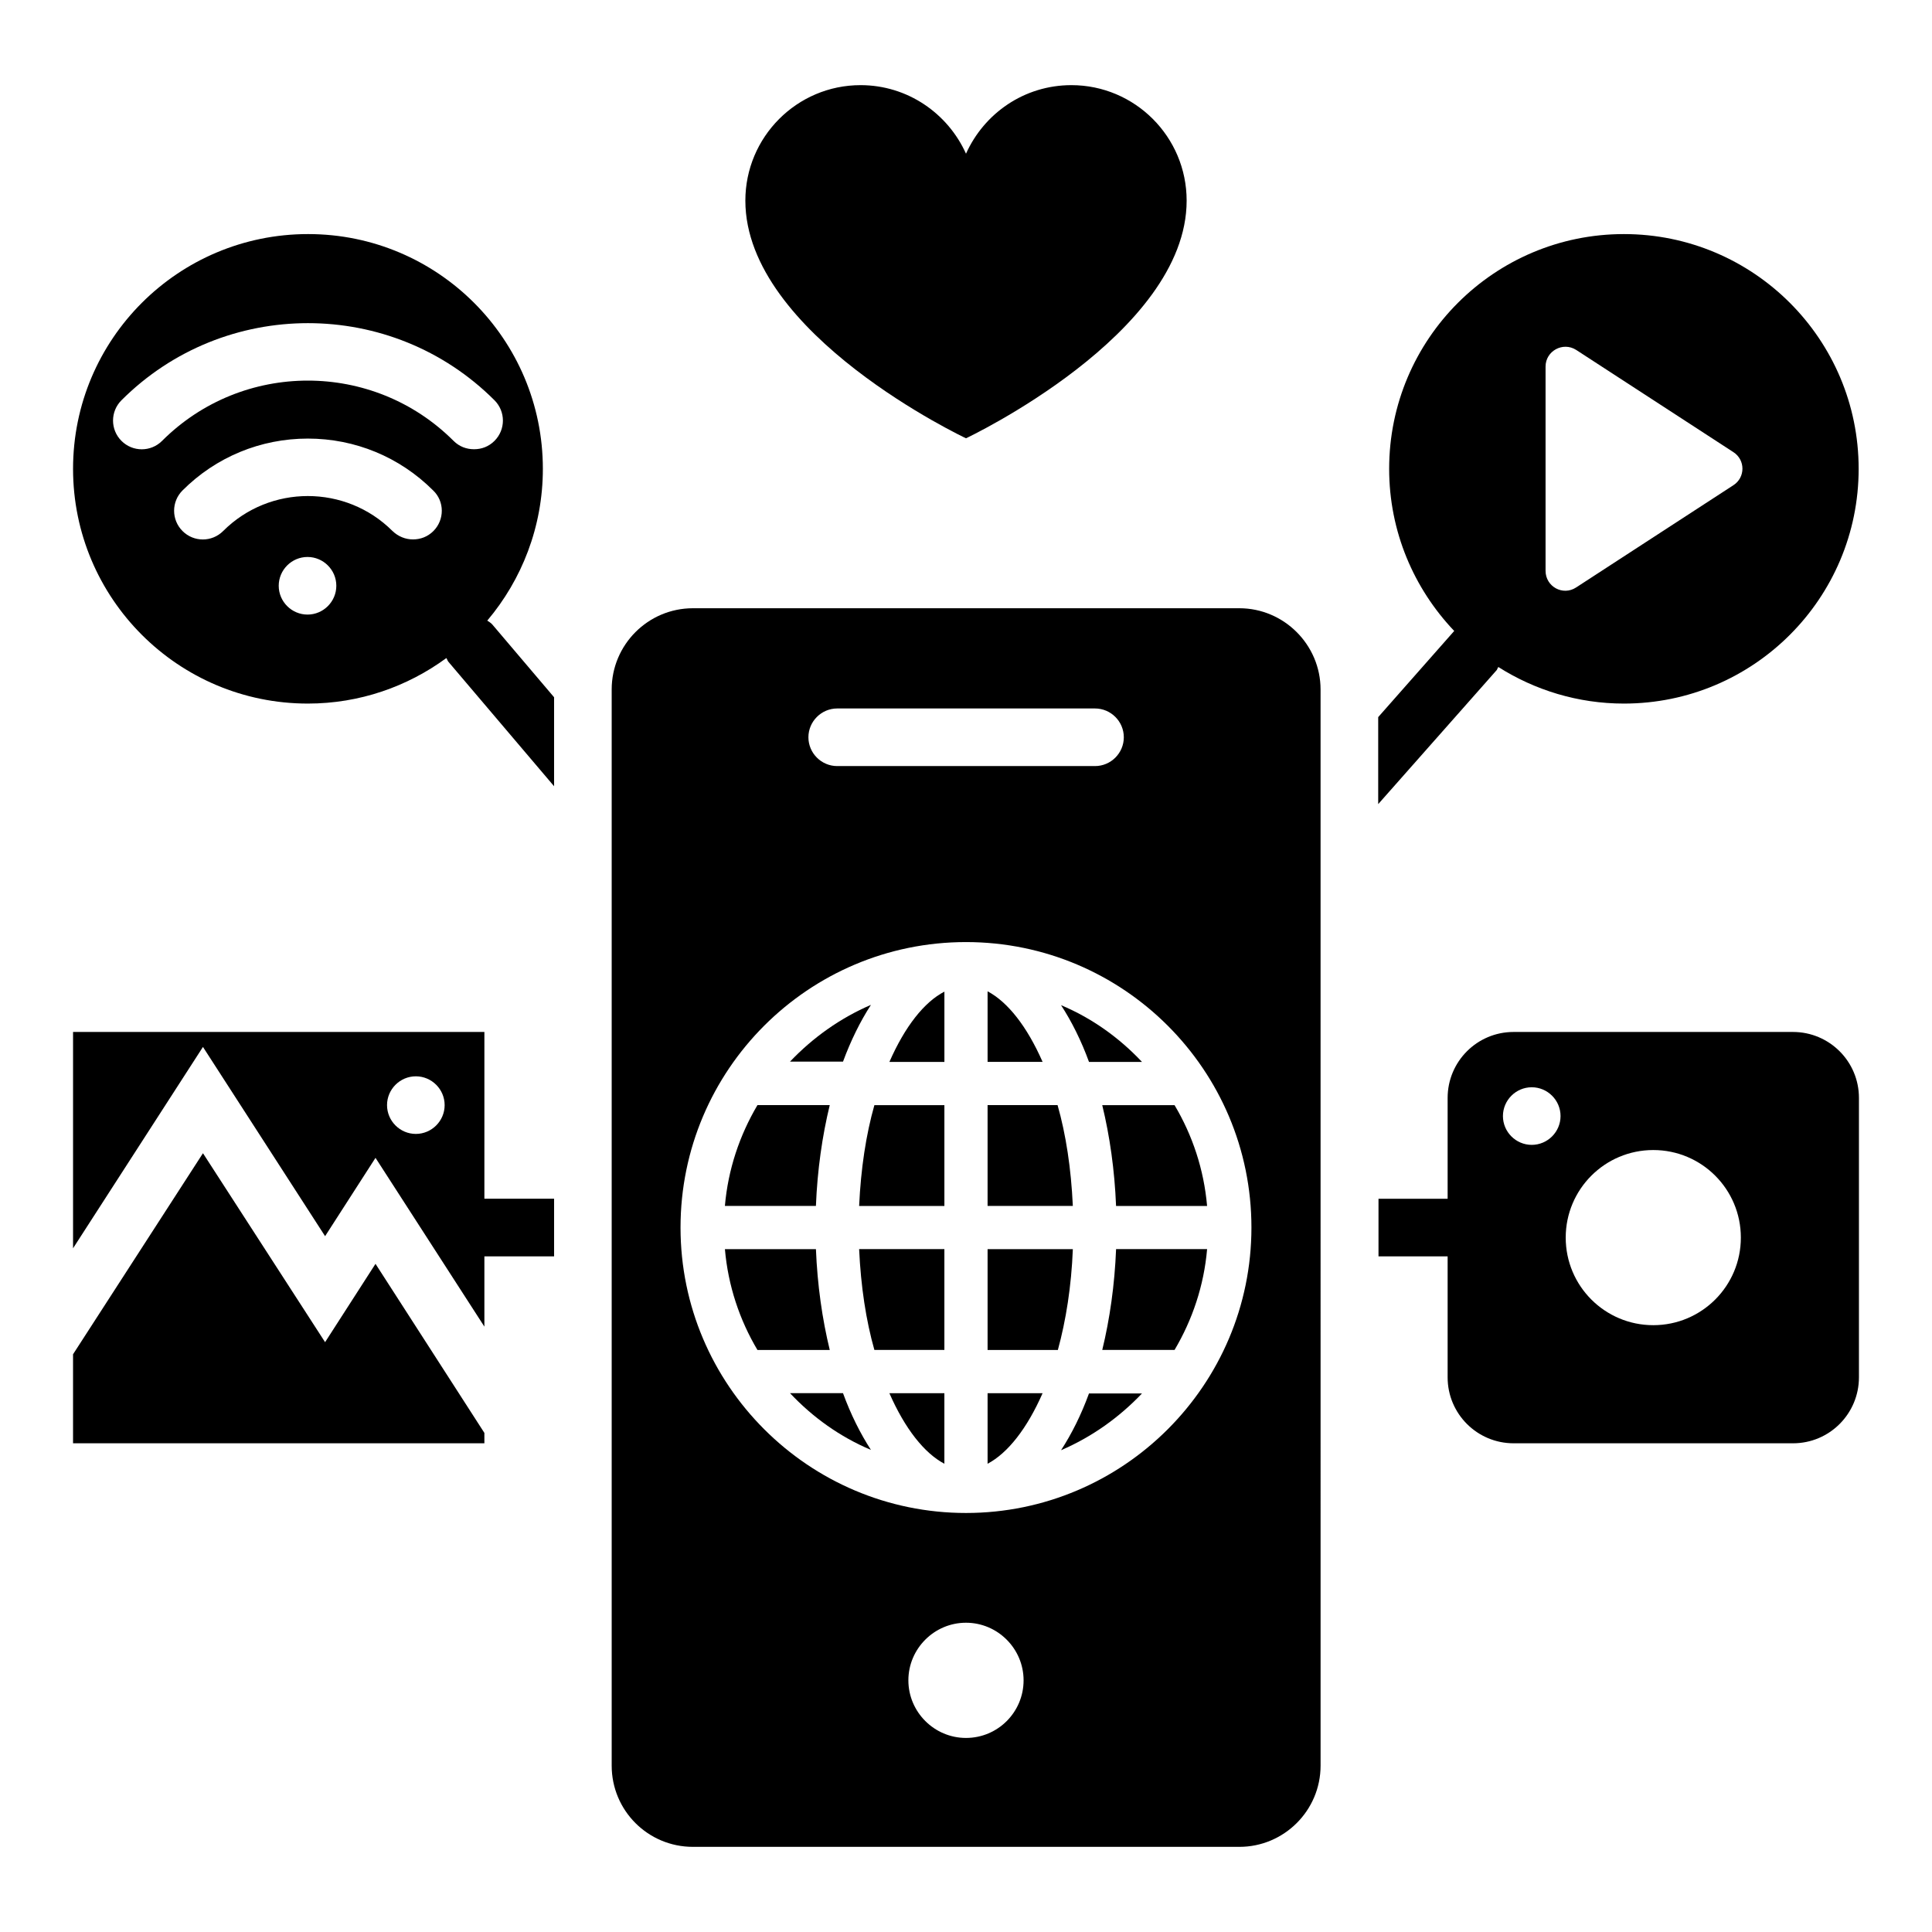 <?xml version="1.0" encoding="UTF-8"?>
<!-- Uploaded to: ICON Repo, www.svgrepo.com, Generator: ICON Repo Mixer Tools -->
<svg fill="#000000" width="800px" height="800px" version="1.1" viewBox="144 144 512 512" xmlns="http://www.w3.org/2000/svg">
 <g>
  <path d="m400 260.15s58.473-27.559 58.473-62.977c0-16.945-13.742-30.609-30.535-30.609-12.52 0-23.129 7.481-27.938 18.168-4.809-10.688-15.496-18.168-27.938-18.168-16.871 0-30.535 13.742-30.535 30.609 0 35.496 58.473 62.977 58.473 62.977z"/>
  <path d="m375.72 501.75h18.551v-26.719h-22.594c0.457 9.926 1.832 18.93 4.043 26.719z"/>
  <path d="m394.27 531.91v-18.703h-14.578c4.121 9.391 9.234 15.879 14.578 18.703z"/>
  <path d="m379.7 425.42h14.578v-18.625c-5.344 2.746-10.457 9.234-14.578 18.625z"/>
  <path d="m371.68 463.59h22.594v-26.719h-18.551c-2.211 7.789-3.586 16.793-4.043 26.719z"/>
  <path d="m363.89 436.87h-19.16c-4.734 8.016-7.785 17.023-8.625 26.719h24.121c0.383-9.543 1.68-18.551 3.664-26.719z"/>
  <path d="m374.81 410.3c-8.168 3.512-15.418 8.703-21.449 15.039h14.047c2.059-5.574 4.578-10.688 7.402-15.039z"/>
  <path d="m446.64 425.42c-6.031-6.414-13.281-11.602-21.449-15.039 2.824 4.352 5.344 9.391 7.406 15.039z"/>
  <path d="m353.36 513.2c6.031 6.414 13.281 11.602 21.449 15.039-2.824-4.352-5.344-9.391-7.406-15.039z"/>
  <path d="m360.23 475.04h-24.121c0.84 9.695 3.894 18.777 8.625 26.719h19.16c-1.984-8.168-3.281-17.176-3.664-26.719z"/>
  <path d="m425.19 528.32c8.168-3.512 15.418-8.703 21.449-15.039h-14.047c-2.059 5.652-4.578 10.688-7.402 15.039z"/>
  <path d="m472.44 305.19h-144.81c-11.91 0-21.527 9.695-21.527 21.527v285.19c0 11.91 9.617 21.527 21.527 21.527h144.81c11.832 0 21.527-9.617 21.527-21.527l-0.004-285.19c0-11.832-9.691-21.527-21.523-21.527zm-106.57 26.562h68.32c4.199 0 7.633 3.434 7.633 7.633s-3.434 7.633-7.633 7.633h-68.32c-4.199 0-7.633-3.434-7.633-7.633 0-4.195 3.438-7.633 7.633-7.633zm34.125 272.82c-8.398 0-15.266-6.871-15.266-15.266 0-8.398 6.871-15.266 15.266-15.266 8.398 0 15.266 6.871 15.266 15.266 0 8.398-6.793 15.266-15.266 15.266zm0-59.617c-41.68 0-75.648-33.895-75.648-75.648s33.895-75.648 75.648-75.648 75.648 33.895 75.648 75.648c-0.004 41.758-33.973 75.648-75.648 75.648z"/>
  <path d="m405.72 406.71v18.703h14.578c-4.121-9.391-9.234-15.879-14.578-18.703z"/>
  <path d="m436.11 501.75h19.16c4.734-8.016 7.785-17.023 8.625-26.719h-24.121c-0.383 9.543-1.68 18.551-3.664 26.719z"/>
  <path d="m439.77 463.59h24.121c-0.84-9.695-3.894-18.777-8.625-26.719h-19.16c1.984 8.168 3.281 17.176 3.664 26.719z"/>
  <path d="m424.27 436.87h-18.551v26.719h22.594c-0.457-9.926-1.828-18.93-4.043-26.719z"/>
  <path d="m405.72 475.04v26.719h18.625c2.137-7.785 3.586-16.871 3.969-26.719z"/>
  <path d="m405.72 531.91c5.344-2.824 10.457-9.312 14.578-18.703h-14.578z"/>
  <path d="m619.16 417.48h-74.043c-9.695 0-17.48 7.863-17.48 17.48v26.719h-18.32v15.266h18.32v32.062c0 9.695 7.863 17.48 17.48 17.48h74.043c9.695 0 17.48-7.863 17.48-17.48v-74.043c0-9.699-7.863-17.484-17.48-17.484zm-69.234 29.922c-4.199 0-7.633-3.434-7.633-7.633s3.434-7.633 7.633-7.633 7.633 3.434 7.633 7.633-3.438 7.633-7.633 7.633zm32.211 47.785c-12.824 0-23.207-10.383-23.207-23.207s10.383-23.207 23.207-23.207c12.824 0 23.207 10.383 23.207 23.207s-10.383 23.207-23.207 23.207z"/>
  <path d="m273.13 308.47c9.16-10.84 14.734-24.887 14.734-40.227 0-34.352-27.863-62.211-62.211-62.211-34.43-0.004-62.293 27.859-62.293 62.211 0 34.352 27.863 62.211 62.211 62.211 13.742 0 26.41-4.504 36.719-12.062 0.23 0.305 0.305 0.762 0.609 1.07l27.938 32.898v-23.586l-16.336-19.238c-0.379-0.457-0.91-0.762-1.371-1.066zm-47.633-1.602c-4.199 0-7.633-3.434-7.633-7.633s3.434-7.633 7.633-7.633c4.199 0 7.633 3.434 7.633 7.633 0 4.195-3.434 7.633-7.633 7.633zm33.359-22.137c-1.527 1.527-3.434 2.215-5.418 2.215s-3.894-0.762-5.418-2.215c-12.367-12.367-32.52-12.367-44.887 0-2.977 2.977-7.785 2.977-10.762 0-2.977-2.977-2.977-7.785 0-10.762 8.855-8.855 20.688-13.742 33.207-13.742s24.352 4.887 33.207 13.742c3.047 2.898 3.047 7.785 0.07 10.762zm5.344-23.895c-21.297-21.297-55.953-21.297-77.25 0-2.977 2.977-7.785 2.977-10.762 0-2.977-2.977-2.977-7.785 0-10.762 27.25-27.25 71.602-27.25 98.855 0 2.977 2.977 2.977 7.785 0 10.762-1.527 1.527-3.434 2.215-5.418 2.215-1.992 0-3.898-0.688-5.426-2.215z"/>
  <path d="m541.07 320.76c9.617 6.106 21.07 9.695 33.281 9.695 34.352 0 62.211-27.863 62.211-62.211 0-34.352-27.863-62.211-62.211-62.211-34.352 0-62.211 27.863-62.211 62.211 0 16.641 6.566 31.754 17.25 42.977l-0.152 0.152-20 22.672v23.055l31.449-35.57c0.152-0.309 0.23-0.539 0.383-0.77zm12.52-79.617c0-4.121 4.582-6.641 8.09-4.426l41.68 27.098c3.207 2.062 3.207 6.719 0 8.777l-41.68 27.098c-3.512 2.289-8.09-0.23-8.09-4.426z"/>
  <path d="m230.15 499.69-32.363-50.074-34.43 53.281v23.586h109.01v-2.746l-28.855-44.809z"/>
  <path d="m272.37 417.48h-109.01v57.328l34.426-53.359 32.367 50.152 13.359-20.762 28.855 44.73v-18.625h18.473v-15.266h-18.473zm-18.168 27.02c-4.199 0-7.633-3.434-7.633-7.633 0-4.199 3.434-7.633 7.633-7.633s7.633 3.434 7.633 7.633c0 4.199-3.434 7.633-7.633 7.633z"/>
 </g>
</svg>